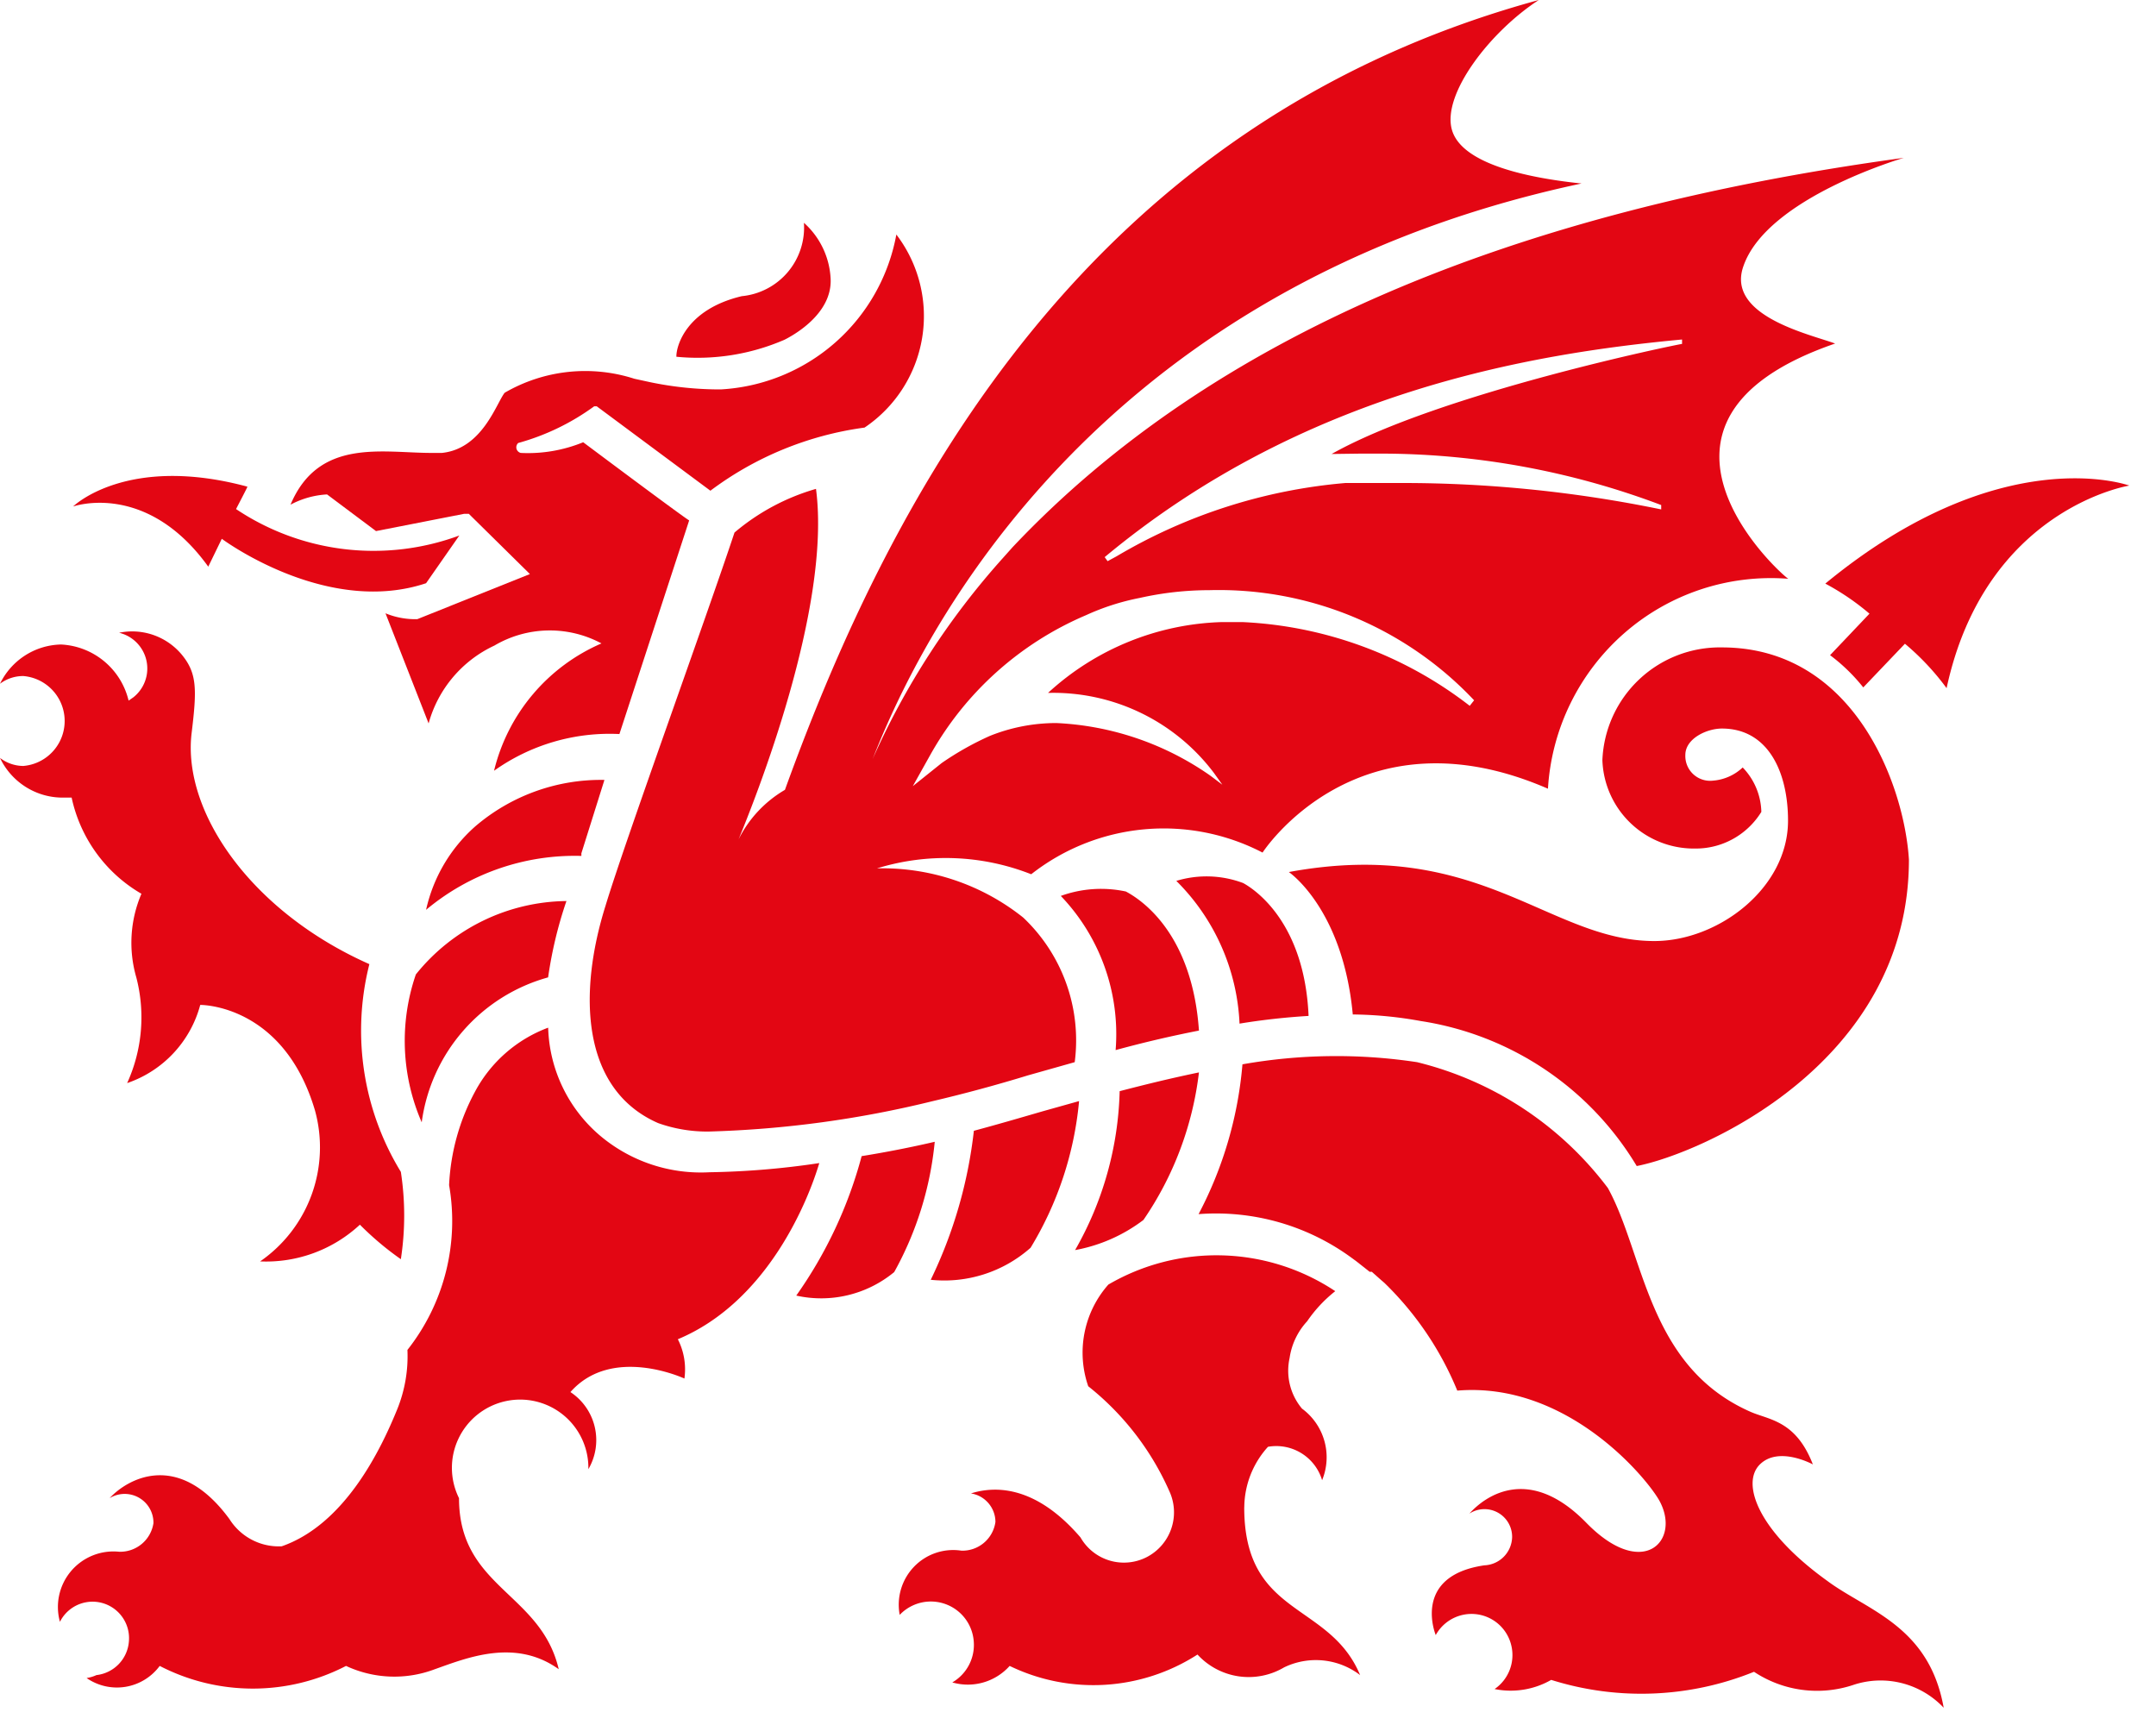 <svg xmlns="http://www.w3.org/2000/svg" width="40" height="32"><g fill="#E30613"><path d="M6.854 17.886c-2.196-.974-3.464-2.819-3.301-4.269.101-.83.108-1.13-.19-1.484a1.197 1.197 0 0 0-1.153-.395.682.682 0 0 1 .264 1.198l-.088.061a1.357 1.357 0 0 0-1.254-1.041c-.483.01-.92.291-1.132.728a.717.717 0 0 1 .434-.143.837.837 0 0 1-.001 1.668A.717.717 0 0 1 0 14.06c.21.442.651.727 1.139.736h.19c.161.751.632 1.4 1.295 1.784a2.31 2.31 0 0 0-.095 1.552 2.94 2.94 0 0 1-.17 1.96 2.107 2.107 0 0 0 1.356-1.45c.136 0 1.573.069 2.13 1.962A2.572 2.572 0 0 1 4.826 23.4a2.556 2.556 0 0 0 1.851-.681c.234.235.488.45.76.64a5.333 5.333 0 0 0 0-1.62 5.023 5.023 0 0 1-.584-3.854zM14.55 6.305c.135-.068.9-.47.86-1.144a1.487 1.487 0 0 0-.495-1.028 1.278 1.278 0 0 1-1.152 1.361c-1.038.246-1.22.933-1.214 1.124a4.052 4.052 0 0 0 2-.313zM7.824 20.82a3.236 3.236 0 0 1 2.345-2.689c.069-.482.182-.956.34-1.416a3.628 3.628 0 0 0-2.794 1.362 3.787 3.787 0 0 0 .109 2.743zm2.962-4.943v-.047l.428-1.362a3.584 3.584 0 0 0-2.4.865 2.903 2.903 0 0 0-.909 1.545 4.3 4.3 0 0 1 2.881-1zM4.38 9.443c.034-.068.217-.415.21-.415-2.244-.606-3.234.368-3.234.368s1.356-.484 2.508 1.116l.251-.517c.204.15 2.034 1.41 3.79.824l.617-.885a4.587 4.587 0 0 1-4.142-.49z"/><path d="M16.63 4.35a3.51 3.51 0 0 1-3.26 2.874 6.34 6.34 0 0 1-1.316-.136l-.285-.062a2.972 2.972 0 0 0-2.406.26c-.156.197-.414 1.04-1.166 1.116h-.19c-.915 0-2.095-.28-2.617.96.21-.112.44-.177.678-.19l.908.68 1.634-.32h.088l1.133 1.117-2.089.837a1.452 1.452 0 0 1-.59-.109l.8 2.043a2.251 2.251 0 0 1 1.22-1.444 2.026 2.026 0 0 1 1.987-.04 3.462 3.462 0 0 0-1.993 2.362 3.697 3.697 0 0 1 2.326-.681l1.294-3.963c-.128-.074-1.966-1.45-1.966-1.45-.367.15-.763.218-1.159.198a.109.109 0 0 1-.081-.089.11.11 0 0 1 .034-.095c.507-.14.984-.37 1.41-.681h.047l2.109 1.566a6.135 6.135 0 0 1 2.86-1.171 2.493 2.493 0 0 0 .59-3.581z"/><path d="M34.047 6.373c-.454-.17-2.033-.51-1.701-1.437.44-1.273 2.976-2.008 2.976-2.008-7.295.994-12.847 3.315-16.536 7.223l-.183.205a14.216 14.216 0 0 0-2.413 3.724c.596-1.505 3.552-8.633 13.152-10.676-.915-.095-2.223-.34-2.406-1-.183-.661.711-1.818 1.613-2.404-8.339 2.274-11.973 9.083-13.986 14.652-.37.216-.67.535-.861.92.298-.723 1.729-4.29 1.437-6.503-.556.16-1.07.435-1.512.81-.522 1.573-2.034 5.733-2.393 6.924-.509 1.62-.454 3.405.976 4.031.3.107.617.16.936.157a19.614 19.614 0 0 0 4.162-.565 27.4 27.4 0 0 0 1.763-.477l.868-.245a3.133 3.133 0 0 0-.956-2.683 4.185 4.185 0 0 0-2.712-.912 4.328 4.328 0 0 1 2.861.109 3.98 3.98 0 0 1 4.292-.402s1.756-2.723 5.295-1.185a4.167 4.167 0 0 1 1.417-2.886 4.131 4.131 0 0 1 3.044-1.008c-.068-.014-3.35-2.914.867-4.364zm-6.78 6.72a7.438 7.438 0 0 0-4.216-1.553h-.38a4.979 4.979 0 0 0-3.227 1.314 3.73 3.73 0 0 1 3.078 1.485l.156.218-.217-.164a5.409 5.409 0 0 0-2.861-.98c-.423 0-.841.08-1.234.238a5.54 5.54 0 0 0-.895.504l-.366.293-.17.136.32-.572a6.002 6.002 0 0 1 2.894-2.6 4.42 4.42 0 0 1 .997-.32c.425-.096.86-.144 1.295-.144a6.508 6.508 0 0 1 4.908 2.043l-.081.102zm-2.033-4.678h.468c1.749.012 3.482.335 5.118.954v.081a23.74 23.74 0 0 0-4.793-.49h-1.064a9.99 9.99 0 0 0-4.251 1.362l-.163.088-.054-.075c3.681-3.064 7.878-3.772 10.712-4.037v.082c-.048 0-4.495.912-6.502 2.042l.529-.007z"/><path d="M15.2 21.576a15.13 15.13 0 0 1-2.034.17 2.9 2.9 0 0 1-1.986-.64 2.727 2.727 0 0 1-1.01-2.042 2.546 2.546 0 0 0-1.356 1.185 4.037 4.037 0 0 0-.482 1.736 3.859 3.859 0 0 1-.773 3.057 2.62 2.62 0 0 1-.19 1.103c-.305.749-.969 2.13-2.142 2.54-.39.02-.761-.173-.97-.505-.949-1.293-1.898-.742-2.223-.388a.534.534 0 0 1 .813.463.624.624 0 0 1-.637.531 1.03 1.03 0 0 0-1.098 1.3.677.677 0 0 1 1.279.369.68.68 0 0 1-.601.619.716.716 0 0 1-.183.055.987.987 0 0 0 1.356-.225 3.762 3.762 0 0 0 3.457 0 2.12 2.12 0 0 0 1.648.061c.596-.211 1.491-.579 2.298 0-.332-1.423-1.85-1.511-1.85-3.173a1.266 1.266 0 1 1 2.4-.538 1.067 1.067 0 0 0-.333-1.43c.773-.878 2.115-.251 2.115-.251a1.23 1.23 0 0 0-.122-.729c1.661-.694 2.414-2.56 2.624-3.268zm1.39 2.022c.414-.745.67-1.568.752-2.417-.452.105-.904.193-1.356.266a8.077 8.077 0 0 1-1.213 2.587c.64.143 1.31-.018 1.817-.436zm2.529-.449a6.357 6.357 0 0 0 .901-2.723l-.678.19c-.447.13-.867.252-1.274.361a8.517 8.517 0 0 1-.8 2.764 2.414 2.414 0 0 0 1.85-.592zm3.125-3.255c-.529.11-.97.218-1.471.348a6.236 6.236 0 0 1-.827 2.948c.46-.084.894-.275 1.268-.559a6.102 6.102 0 0 0 1.03-2.737zm.753-.905c.424-.07.852-.117 1.281-.143-.075-1.716-.976-2.335-1.214-2.465a1.931 1.931 0 0 0-1.24-.04 3.977 3.977 0 0 1 1.173 2.648zm-.753.129c-.122-1.75-1.01-2.396-1.356-2.58a2.195 2.195 0 0 0-1.207.082 3.706 3.706 0 0 1 1.017 2.86 21.368 21.368 0 0 1 1.546-.362zm.841 8.845c.003-.417.16-.817.44-1.124a.888.888 0 0 1 1.004.62 1.12 1.12 0 0 0-.373-1.328 1.093 1.093 0 0 1-.23-.94 1.27 1.27 0 0 1 .325-.68c.145-.212.32-.4.522-.559a3.979 3.979 0 0 0-4.21-.122 1.906 1.906 0 0 0-.373 1.886 5.138 5.138 0 0 1 1.505 1.947.935.935 0 0 1-.415 1.22.927.927 0 0 1-1.233-.362c-.813-.947-1.559-.967-2.033-.817.26.04.454.266.454.53a.618.618 0 0 1-.63.532 1.008 1.008 0 0 0-.88.298c-.228.237-.327.57-.266.893a.798.798 0 0 1 1.373.482.804.804 0 0 1-.397.771 1.04 1.04 0 0 0 1.064-.306 3.567 3.567 0 0 0 3.485-.211 1.29 1.29 0 0 0 1.607.238 1.351 1.351 0 0 1 1.41.143c-.57-1.368-2.15-1.069-2.15-3.111z"/><path d="M33.898 29.324c-1.288-.926-1.6-1.81-1.247-2.158.352-.347.983 0 .983 0-.319-.824-.82-.824-1.166-.98-1.905-.845-1.96-2.921-2.637-4.147a6.31 6.31 0 0 0-3.54-2.335 10.005 10.005 0 0 0-3.24.04 7.26 7.26 0 0 1-.814 2.779 4.258 4.258 0 0 1 2.848.817l.074.054.061.048.19.15h.04l.184.163.047.04a5.91 5.91 0 0 1 1.356 2.002c2.034-.17 3.512 1.614 3.75 2.043.406.742-.306 1.484-1.356.409-1.051-1.076-1.865-.511-2.17-.17a.513.513 0 0 1 .793.442.537.537 0 0 1-.515.517c-1.356.198-.902 1.294-.902 1.294a.758.758 0 0 1 1.403.197.764.764 0 0 1-.311.804c.36.073.733.012 1.05-.17a5.571 5.571 0 0 0 3.763-.15c.543.36 1.22.45 1.838.245.594-.2 1.25-.035 1.681.422-.271-1.525-1.424-1.804-2.163-2.356zm-.034-18.498c.293.156.568.343.82.558l-.731.77c.23.172.437.373.616.598l.773-.81c.29.243.55.52.773.824.719-3.336 3.39-3.758 3.39-3.758s-2.373-.872-5.64 1.818z"/><path d="M31.946 12.01a2.18 2.18 0 0 0-2.217 2.09 1.698 1.698 0 0 0 1.722 1.641c.5.004.964-.254 1.227-.68a1.228 1.228 0 0 0-.346-.824.907.907 0 0 1-.556.245.46.46 0 0 1-.508-.477c0-.306.4-.49.678-.49.86 0 1.227.81 1.227 1.709 0 1.253-1.295 2.233-2.481 2.233-1.953 0-3.241-1.934-6.78-1.28 0 0 1.003.68 1.186 2.642a7.38 7.38 0 0 1 1.261.122 5.674 5.674 0 0 1 4.007 2.69c1.187-.232 5.05-1.9 5.05-5.685-.087-1.383-1.016-3.936-3.47-3.936z"/></g></svg>
